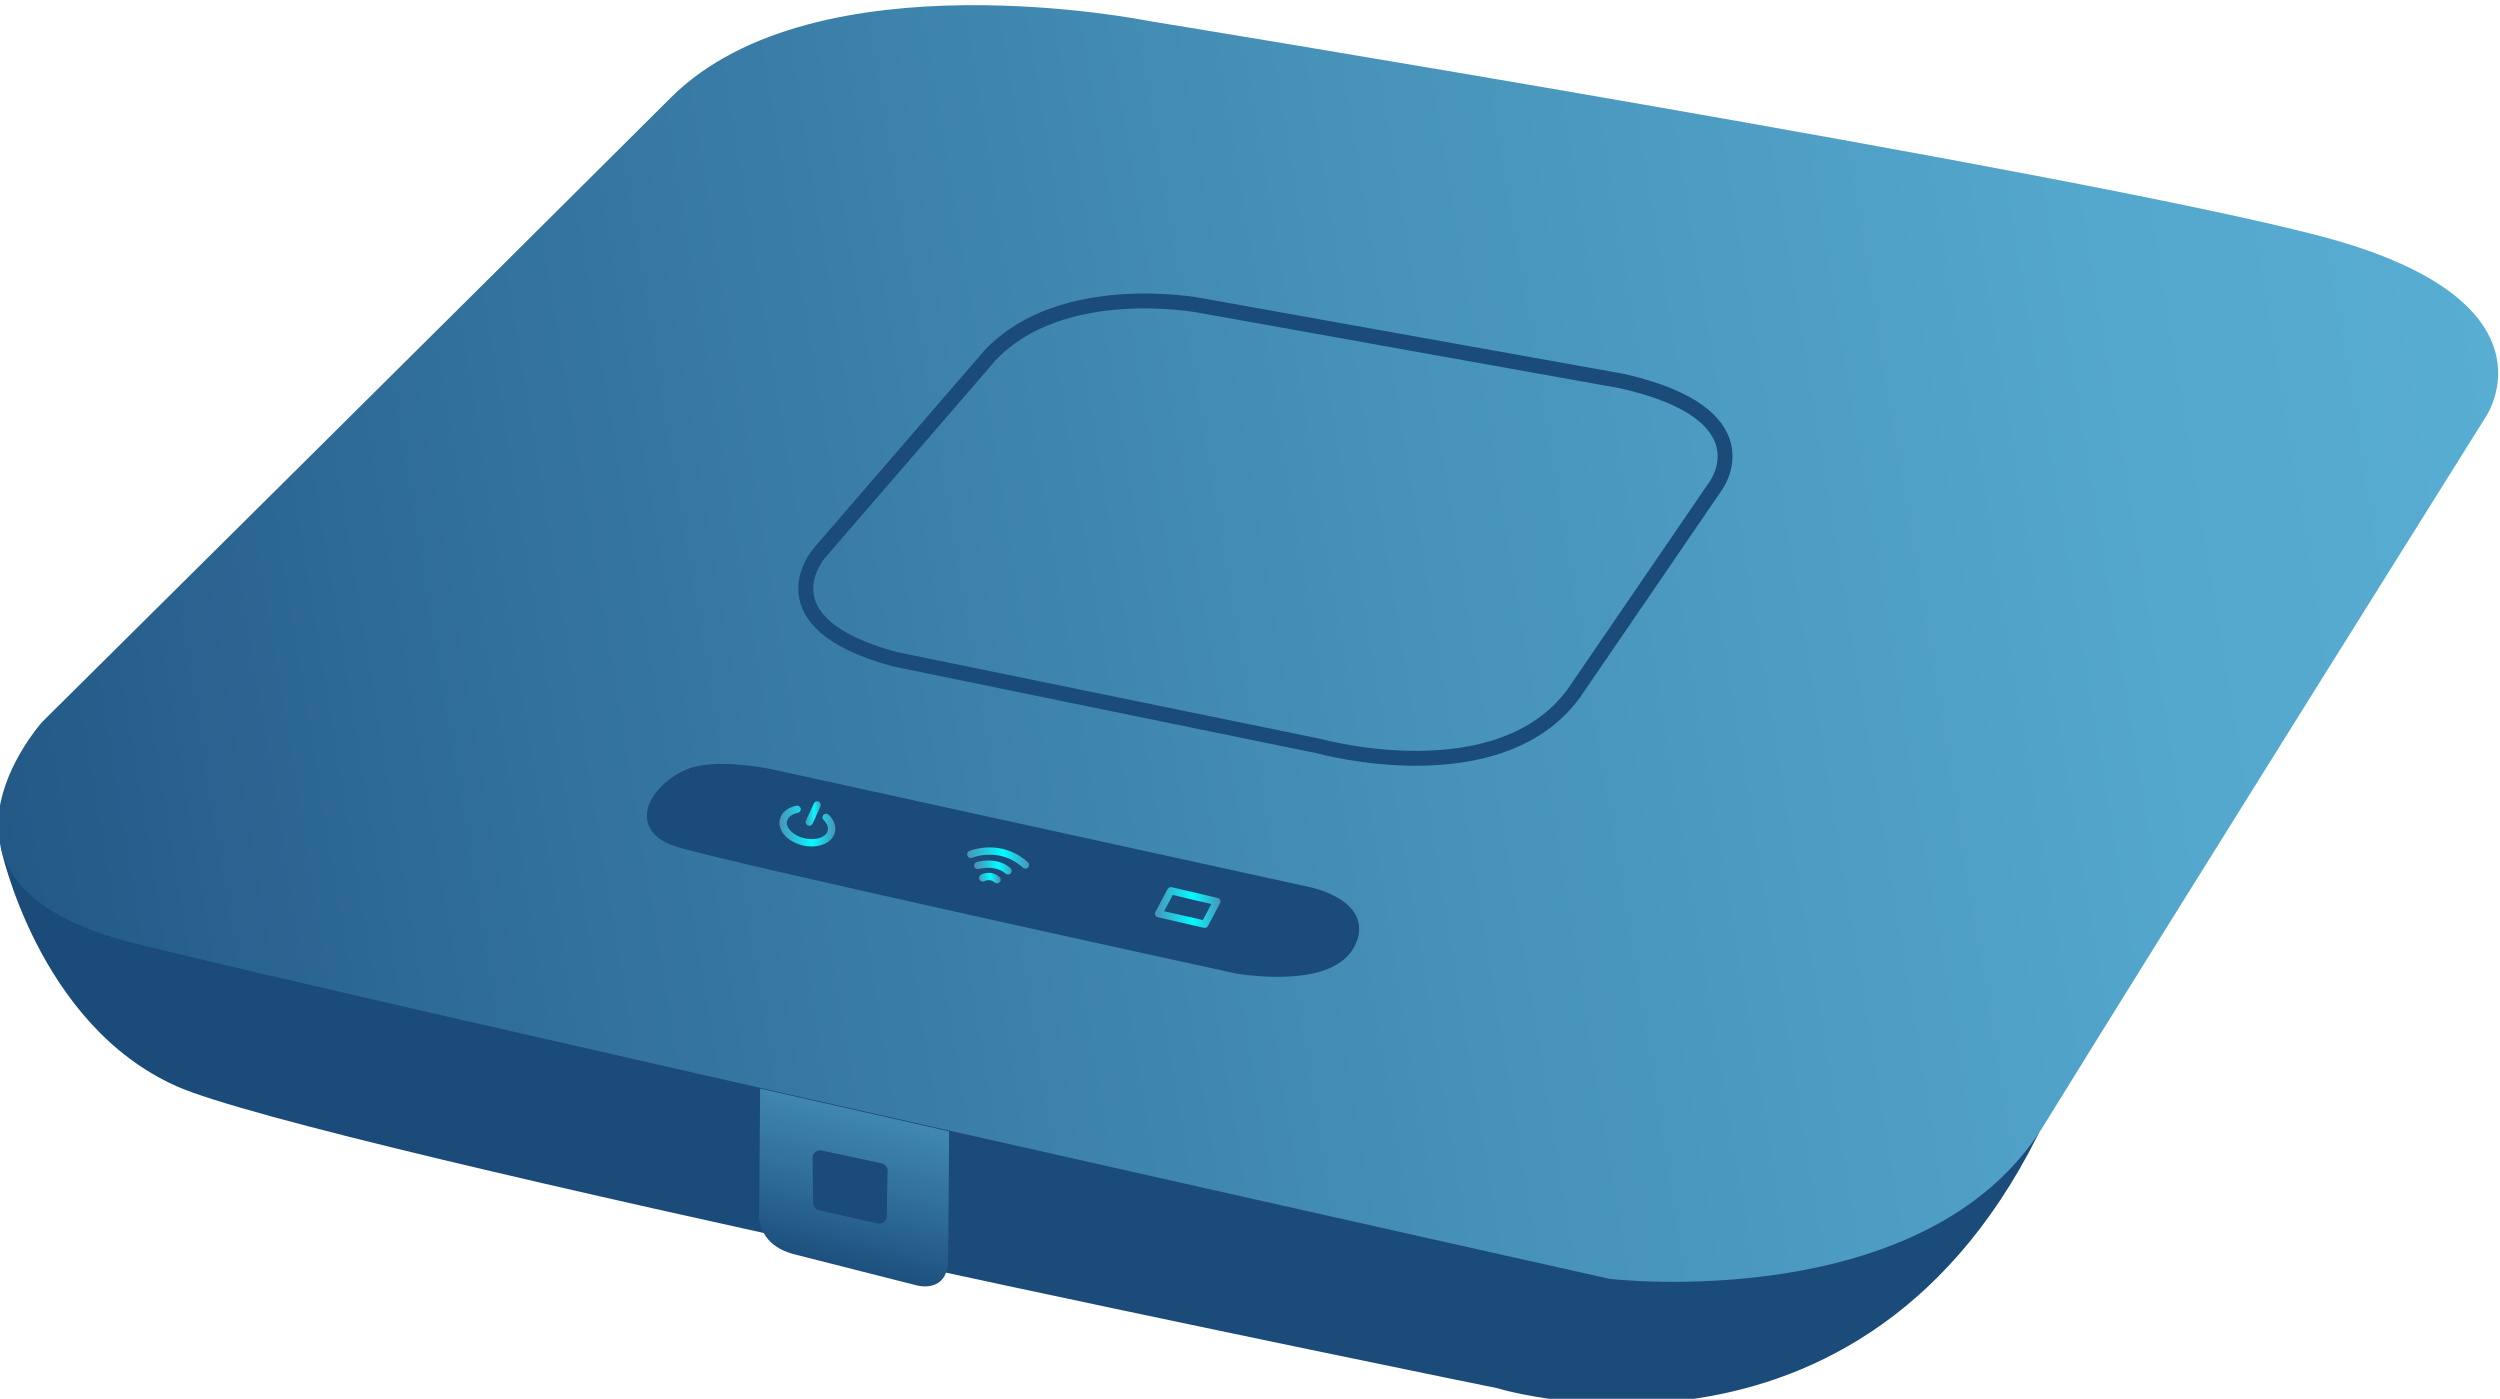 <?xml version="1.0" encoding="utf-8"?>
<!-- Generator: Adobe Illustrator 13.0.0, SVG Export Plug-In . SVG Version: 6.00 Build 14948)  -->
<!DOCTYPE svg PUBLIC "-//W3C//DTD SVG 1.1//EN" "http://www.w3.org/Graphics/SVG/1.1/DTD/svg11.dtd">
<svg version="1.1" id="Layer_1" xmlns="http://www.w3.org/2000/svg" xmlns:xlink="http://www.w3.org/1999/xlink" x="0px" y="0px"
	 width="168px" height="94px" viewBox="76.961 41.133 168 94" enable-background="new 76.961 41.133 168 94" xml:space="preserve">
<g>
	<path fill="#1A4B79" d="M77.005,98.074c0,0,2.481,11.889,11.806,16.047c9.323,4.156,88.776,20.301,88.776,20.301
		s25.673,7.893,37.441-19.439L77.005,98.074z"/>
	<linearGradient id="SVGID_1_" gradientUnits="userSpaceOnUse" x1="56.628" y1="102.298" x2="254.21" y2="69.864">
		<stop  offset="0" style="stop-color:#1A4B79"/>
		<stop  offset="0.254" style="stop-color:#2F6D98"/>
		<stop  offset="0.573" style="stop-color:#4691B8"/>
		<stop  offset="0.834" style="stop-color:#54A7CD"/>
		<stop  offset="1" style="stop-color:#59AFD4"/>
	</linearGradient>
	<path fill="url(#SVGID_1_)" d="M154.18,42.548c0,0-22.418-4.554-32.14,5.147C111.426,58.286,79.784,89.66,79.784,89.66
		s-9.722,10.889,6.148,14.848c15.872,3.957,99.196,22.564,99.196,22.564s21.26,2.514,29.162-10.293
		c8.633-13.992,29.759-47.705,29.759-47.705s5.207-7.771-11.159-12.075C216.521,52.693,154.18,42.548,154.18,42.548z"/>
	<linearGradient id="SVGID_2_" gradientUnits="userSpaceOnUse" x1="132.679" y1="126.836" x2="138.283" y2="104.737">
		<stop  offset="0" style="stop-color:#1A4B79"/>
		<stop  offset="0.254" style="stop-color:#2F6D98"/>
		<stop  offset="0.573" style="stop-color:#4691B8"/>
		<stop  offset="0.834" style="stop-color:#54A7CD"/>
		<stop  offset="1" style="stop-color:#59AFD4"/>
	</linearGradient>
	<path fill="url(#SVGID_2_)" d="M128.041,114.287l-0.061,8.219c0,0-0.345,2.227,2.381,2.922c2.729,0.691,8.186,2.078,8.186,2.078
		s2.182,0.643,2.133-1.881l0.061-8.463L128.041,114.287z"/>
	<polygon fill="#1A4B79" stroke="#1A4B79" stroke-linecap="round" stroke-linejoin="round" points="132.064,118.934 
		132.104,121.973 136.047,122.863 136.108,119.801 	"/>
	<path fill="#1A4B79" stroke="#1A4B79" d="M128.736,93.32c0,0-3.67-0.791-5.505,0c-1.837,0.794-3.721,3.22-0.744,4.21
		c2.977,0.987,37.643,8.536,37.643,8.536s5.952,1.037,7.366-1.486c1.413-2.523-2.604-3.34-2.604-3.34L128.736,93.32z"/>
	<g>
		<linearGradient id="SVGID_3_" gradientUnits="userSpaceOnUse" x1="129.34" y1="96.644" x2="133.097" y2="96.644">
			<stop  offset="0" style="stop-color:#4B92B9"/>
			<stop  offset="0.579" style="stop-color:#02FCFF"/>
			<stop  offset="1" style="stop-color:#4B92B9"/>
		</linearGradient>
		<path fill="url(#SVGID_3_)" d="M130.909,97.948c-0.873-0.207-1.557-0.8-1.569-1.525l0,0c0-0.072,0.002-0.156,0.025-0.228l0,0
			c0.122-0.506,0.584-0.817,1.115-0.919l0,0c0.135-0.029,0.262,0.059,0.291,0.193l0,0c0.025,0.134-0.063,0.261-0.194,0.288l0,0
			c-0.419,0.084-0.676,0.303-0.731,0.569l0,0c-0.01,0.016-0.014,0.051-0.014,0.096l0,0c-0.018,0.367,0.454,0.88,1.188,1.044l0,0
			c0.168,0.038,0.333,0.058,0.489,0.058l0,0c0.6,0,1.02-0.274,1.079-0.573l0,0c0.009-0.045,0.015-0.088,0.015-0.127l0,0
			c0-0.181-0.096-0.392-0.296-0.588l0,0c-0.101-0.092-0.104-0.25-0.007-0.346l0,0c0.094-0.096,0.252-0.102,0.349-0.004l0,0
			c0.268,0.258,0.445,0.585,0.448,0.938l0,0c0,0.076-0.009,0.152-0.025,0.23l0,0c-0.164,0.64-0.835,0.962-1.563,0.962l0,0
			C131.313,98.017,131.11,97.995,130.909,97.948L130.909,97.948z"/>
	</g>
	<g>
		<linearGradient id="SVGID_4_" gradientUnits="userSpaceOnUse" x1="131.091" y1="95.803" x2="132.125" y2="95.803">
			<stop  offset="0" style="stop-color:#4B92B9"/>
			<stop  offset="0.579" style="stop-color:#02FCFF"/>
			<stop  offset="1" style="stop-color:#4B92B9"/>
		</linearGradient>
		<path fill="url(#SVGID_4_)" d="M131.234,96.601c-0.123-0.057-0.178-0.203-0.12-0.326l0,0l0.542-1.15
			c0.057-0.126,0.202-0.177,0.327-0.12l0,0c0.123,0.058,0.176,0.204,0.118,0.327l0,0l-0.54,1.15
			c-0.041,0.092-0.131,0.143-0.224,0.143l0,0C131.304,96.624,131.269,96.618,131.234,96.601L131.234,96.601z"/>
	</g>
	<g>
		<linearGradient id="SVGID_5_" gradientUnits="userSpaceOnUse" x1="141.952" y1="98.792" x2="146.116" y2="98.792">
			<stop  offset="0" style="stop-color:#4B92B9"/>
			<stop  offset="0.579" style="stop-color:#02FCFF"/>
			<stop  offset="1" style="stop-color:#4B92B9"/>
		</linearGradient>
		<path fill="url(#SVGID_5_)" d="M145.706,99.441c-0.768-0.698-1.583-0.869-2.236-0.871l0,0c-0.694,0-1.175,0.2-1.175,0.2l0,0v0.004
			c-0.125,0.051-0.271-0.01-0.323-0.136l0,0c-0.055-0.125,0.007-0.27,0.135-0.324l0,0c0.018-0.006,0.572-0.236,1.363-0.236l0,0
			c0.738,0,1.698,0.207,2.57,1.003l0,0c0.096,0.09,0.104,0.245,0.014,0.349l0,0c-0.051,0.049-0.118,0.076-0.187,0.076l0,0
			C145.811,99.506,145.751,99.486,145.706,99.441L145.706,99.441z"/>
	</g>
	<g>
		
			<linearGradient id="SVGID_6_" gradientUnits="userSpaceOnUse" x1="231.023" y1="-232.234" x2="233.5" y2="-232.234" gradientTransform="matrix(0.995 -0.103 0.103 0.995 -63.312 354.453)">
			<stop  offset="0" style="stop-color:#4B92B9"/>
			<stop  offset="0.579" style="stop-color:#02FCFF"/>
			<stop  offset="1" style="stop-color:#4B92B9"/>
		</linearGradient>
		<path fill="url(#SVGID_6_)" d="M144.534,99.836c-0.423-0.387-1.039-0.412-1.438-0.371l0,0c-0.224,0.021-0.359,0.061-0.359,0.061
			l0,0v0.004c-0.131,0.035-0.269-0.039-0.305-0.168l0,0c-0.038-0.132,0.036-0.269,0.167-0.308l0,0c0.012,0,0.184-0.051,0.445-0.078
			l0,0c0.461-0.049,1.222-0.037,1.819,0.495l0,0c0.103,0.09,0.11,0.244,0.02,0.346l0,0c-0.042,0.047-0.098,0.072-0.157,0.08l0,0
			C144.66,99.902,144.588,99.883,144.534,99.836L144.534,99.836z"/>
	</g>
	<g>
		
			<linearGradient id="SVGID_7_" gradientUnits="userSpaceOnUse" x1="262.541" y1="-324.695" x2="263.978" y2="-324.695" gradientTransform="matrix(0.991 -0.133 0.133 0.991 -74.286 456.954)">
			<stop  offset="0" style="stop-color:#4B92B9"/>
			<stop  offset="0.579" style="stop-color:#02FCFF"/>
			<stop  offset="1" style="stop-color:#4B92B9"/>
		</linearGradient>
		<path fill="url(#SVGID_7_)" d="M143.802,100.433c-0.177-0.154-0.343-0.164-0.488-0.148l0,0c-0.124,0.016-0.196,0.059-0.196,0.059
			l0,0h0.002c-0.119,0.064-0.271,0.018-0.337-0.1l0,0c-0.066-0.119-0.021-0.268,0.1-0.335l0,0c0.018-0.01,0.154-0.084,0.364-0.112
			l0,0c0.233-0.034,0.577-0.001,0.881,0.266l0,0c0.105,0.086,0.115,0.242,0.024,0.346l0,0c-0.042,0.047-0.097,0.074-0.154,0.082l0,0
			C143.931,100.499,143.859,100.479,143.802,100.433L143.802,100.433z"/>
	</g>
	<g>
		<linearGradient id="SVGID_8_" gradientUnits="userSpaceOnUse" x1="154.576" y1="102.119" x2="158.978" y2="102.119">
			<stop  offset="0" style="stop-color:#4B92B9"/>
			<stop  offset="0.579" style="stop-color:#02FCFF"/>
			<stop  offset="1" style="stop-color:#4B92B9"/>
		</linearGradient>
		<path fill="url(#SVGID_8_)" d="M157.865,103.482l-3.097-0.709c-0.075-0.016-0.138-0.066-0.169-0.135l0,0
			c-0.032-0.068-0.032-0.15,0.004-0.217l0,0l0.819-1.543c0.051-0.1,0.166-0.15,0.274-0.125l0,0l3.09,0.721
			c0.075,0.016,0.14,0.066,0.171,0.137l0,0c0.029,0.07,0.026,0.15-0.007,0.219l0,0l-0.811,1.529
			c-0.044,0.08-0.128,0.131-0.218,0.131l0,0C157.905,103.49,157.886,103.488,157.865,103.482L157.865,103.482z M155.191,102.367
			l2.602,0.592l0.568-1.076l-2.592-0.607L155.191,102.367L155.191,102.367z M155.586,101.232l0.057-0.24L155.586,101.232
			L155.586,101.232z"/>
	</g>
	<path fill="none" stroke="#1A4B79" d="M157.573,61.652c0,0-9.248-1.771-14.087,3.367l-11.476,13.291c0,0-4.077,4.663,5.106,7.128
		l28.527,5.845c0,0,12.043,3.34,17.082-3.562l9.544-13.954c0,0,3.539-4.809-6.335-7.03L157.573,61.652z"/>
</g>
</svg>
